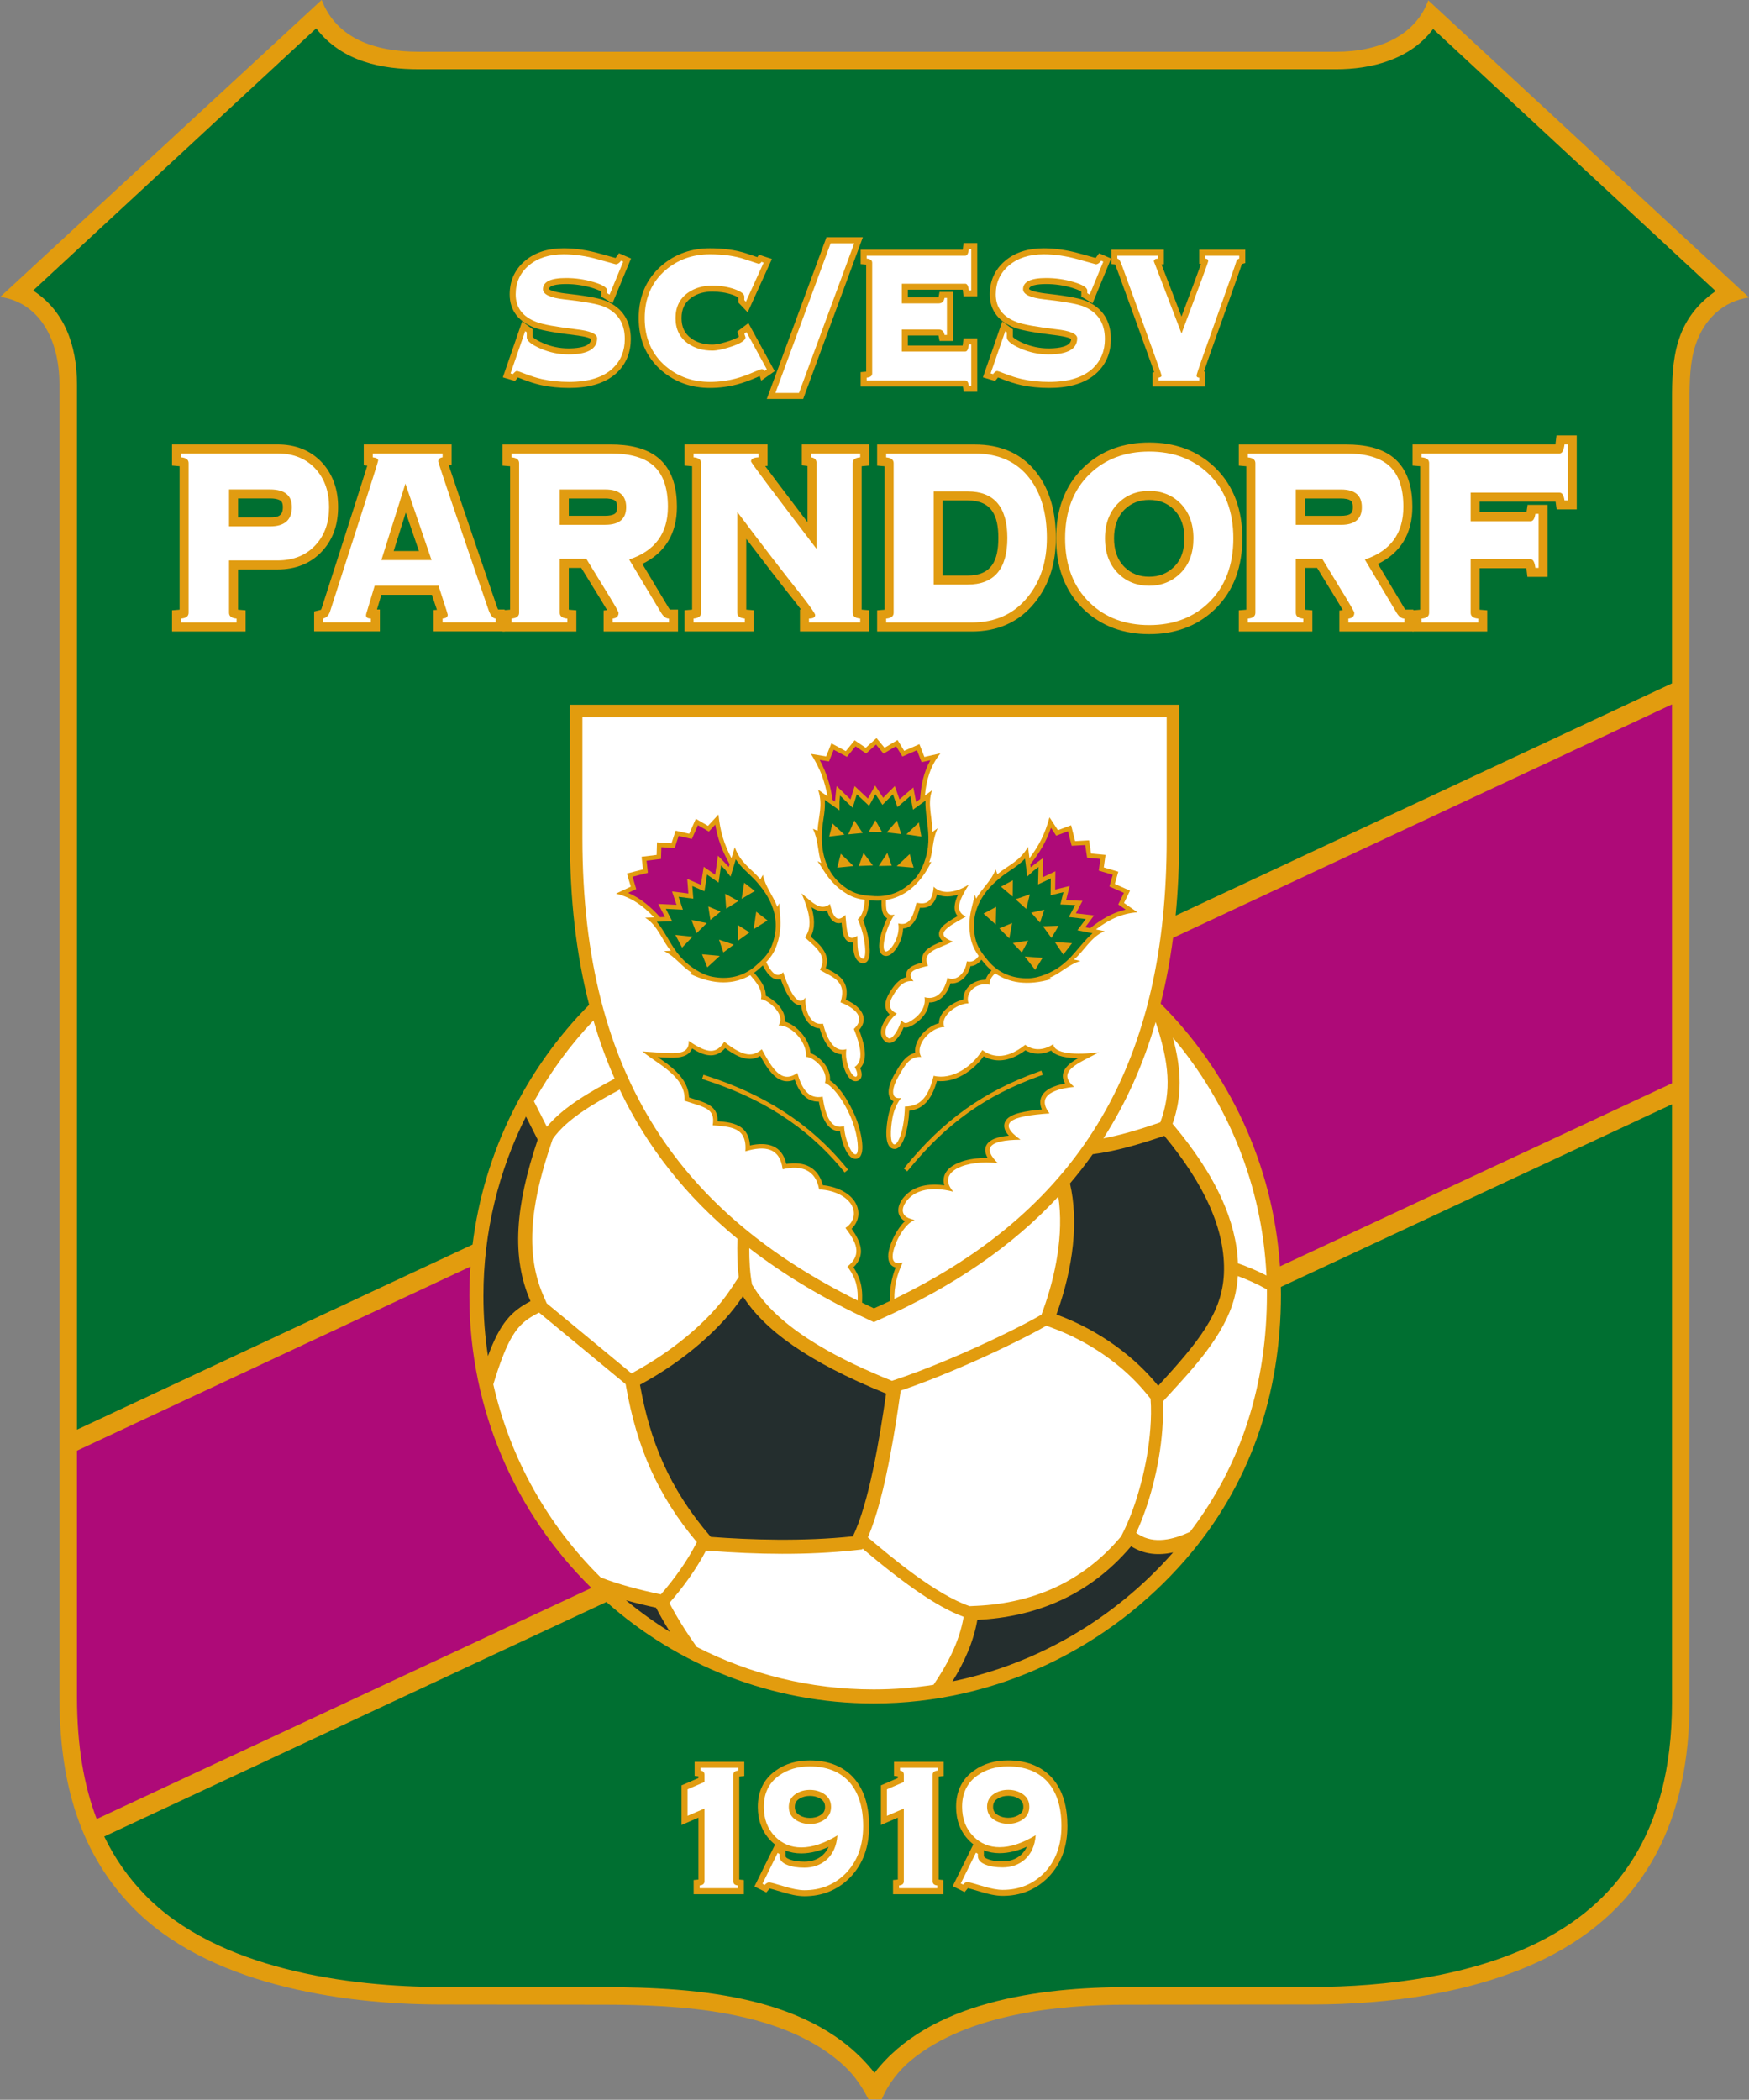 <?xml version="1.0" encoding="UTF-8"?>
<svg xmlns="http://www.w3.org/2000/svg" xmlns:xlink="http://www.w3.org/1999/xlink" width="472.4pt" height="567pt" viewBox="0 0 472.4 567" version="1.1">
<rect x="0" y="0" width="472.4" height="567" fill="#808080" stroke="none"/>
<defs>
<clipPath id="clip1">
  <path d="M 0 0 L 472.398 0 L 472.398 567 L 0 567 Z M 0 0 "/>
</clipPath>
</defs>
<g id="surface1">
<g clip-path="url(#clip1)" clip-rule="nonzero">
<path style=" stroke:none;fill-rule:evenodd;fill:rgb(88.672%,61.131%,5.489%);fill-opacity:1;" d="M 113.109 13.977 L 360.926 13.977 C 372.789 13.977 382.434 9.383 385.766 0.086 L 472.422 80.336 C 465.266 81.328 460.223 86.344 457.961 93.141 C 456.449 97.691 456.328 102.801 456.328 108.336 L 456.328 459.762 C 456.328 490.438 445.258 515.184 417.105 528.969 C 398.246 538.207 375.199 541.262 354.355 541.281 L 304.316 541.332 C 285.879 541.352 261.348 543.789 246.121 556.297 C 242.773 559.051 239.773 562.898 238.156 566.91 L 234.578 566.883 C 232.379 562.586 230.121 559.609 226.863 556.82 C 210.41 542.723 183.484 541.355 163.145 541.332 L 119.039 541.285 C 91.422 541.254 55.629 535.645 35.609 514.82 C 20.566 499.172 16.059 479.344 16.059 458.176 L 16.059 103.855 C 16.059 91.43 10.461 81.637 0.055 80.18 L 86.879 -0.02 C 90.863 10.391 101.195 13.977 113.109 13.977 Z M 113.109 13.977 "/>
</g>
<path style=" stroke:none;fill-rule:evenodd;fill:rgb(0%,43.53%,19.214%);fill-opacity:1;" d="M 85.402 7.66 C 92.418 16.77 103.336 18.711 113.109 18.711 L 360.926 18.711 C 370.191 18.711 380.855 16.18 387.078 7.82 L 463.395 78.609 C 452.094 86.477 451.594 97.379 451.594 108.336 L 451.594 184.535 L 317.531 247.246 C 318.18 240.633 318.496 233.766 318.496 226.645 L 318.496 190.312 L 153.922 190.312 L 153.922 226.344 C 153.922 242.766 155.613 257.719 159.121 271.324 C 142.223 288.395 130.746 310.977 127.633 336.074 L 20.793 386.051 L 20.793 103.855 C 20.793 93.016 17.246 83.828 8.938 78.461 Z M 451.594 298.199 L 451.594 459.762 C 451.594 495.668 435.863 514.508 415.023 524.715 C 396.977 533.555 374.57 536.527 354.352 536.547 L 304.312 536.598 C 280.703 536.621 250.984 540.531 236.195 559.75 C 219.914 538.887 188.34 536.625 163.152 536.598 L 119.047 536.547 C 94.516 536.52 58.574 531.875 39.023 511.535 C 34.699 507.039 31.039 501.918 28.156 495.918 L 163.789 432.586 C 183.035 449.656 208.297 459.988 235.984 459.988 C 269.453 459.988 299.684 444.738 320.188 421.16 C 337.555 401.191 345.984 376.676 345.984 349.508 C 345.984 348.844 345.969 348.184 345.953 347.523 Z M 451.594 298.199 "/>
<path style=" stroke:none;fill-rule:evenodd;fill:rgb(68.164%,3.922%,47.069%);fill-opacity:1;" d="M 26.121 491.191 L 159.738 428.801 C 139.406 408.84 126.777 380.926 126.777 349.922 C 126.777 347.266 126.871 344.633 127.059 342.02 L 20.793 391.727 L 20.793 458.176 C 20.793 471.445 22.68 482.227 26.121 491.191 Z M 451.594 190.211 L 451.594 292.527 L 345.723 341.961 C 343.863 314.309 331.871 289.406 313.488 271.004 C 314.922 265.309 316.035 259.391 316.844 253.242 Z M 451.594 190.211 "/>
<path style=" stroke:none;fill-rule:evenodd;fill:rgb(100%,100%,100%);fill-opacity:1;" d="M 157.305 193.691 L 315.117 193.691 L 315.117 226.645 C 315.117 285.809 293.016 325.898 241.57 350.738 C 241.52 347.457 242.199 344.352 243.812 340.914 C 241.176 341.703 240.828 339.973 241.246 338.043 C 241.891 335.035 244.316 330.562 247.027 329.414 C 241.914 328.492 244.004 324.82 246.02 323.109 C 247.617 321.758 251.121 320.156 257.48 321.797 C 252.586 316.199 261.379 313.051 269.508 314.102 C 265.445 310.113 266.812 307.848 275.633 307.754 C 269.133 303.117 272.98 301.379 283.473 300.66 C 281.055 297.574 281.402 294.406 290.121 293.488 C 285.117 289.266 291.348 287.125 296.844 284.152 C 290.531 284.957 284.527 284.555 284.52 281.91 C 282.402 283.449 279.414 283.996 276.902 282.137 C 272.324 285.77 268.504 285.918 265.324 283.555 C 262.652 287.965 257.191 291.738 252.18 290.5 C 250.922 295.477 249.059 298.812 244.41 298.793 C 244.258 305.211 242.523 309.273 241.496 309.027 C 240.395 308.758 240.453 305.176 241.039 301.938 C 241.469 299.578 242.336 297.91 243.367 296.477 C 240.367 297 240.891 293.738 242.691 290.637 C 244.277 287.898 245.652 285.133 248.816 285.422 C 246.898 282.059 251.68 277.223 255.09 277.355 C 253.703 274.48 258.465 270.965 261.59 270.934 C 260.586 268.16 263.609 265.082 267.34 265.93 C 267.164 264.715 267.809 263.758 268.789 262.828 C 272.434 265.359 277.473 266.309 283.992 264.363 L 283.477 264.023 C 286.422 262.91 288.414 260.539 291.828 259.496 L 290.051 259.105 C 292.645 257.094 294.648 252.887 298.383 251.449 L 296.016 250.969 C 299.551 248.289 303.023 246.625 307.238 246.359 L 303.59 243.828 L 305.219 240.504 L 301.113 238.691 L 302.051 235.395 L 298.129 234.227 L 298.594 230.855 L 294.691 230.484 L 294.156 226.914 L 290.387 227.129 L 289.305 222.848 L 285.746 224.184 L 283.465 220.699 C 282.223 225.262 280.621 228.355 278.055 231.734 L 277.66 228.668 C 275.469 232.582 272.344 233.605 269.391 236.059 L 268.914 234.77 C 267.777 237.812 265.477 239.586 263.648 242.652 C 263.453 242.223 263.516 242.066 263.32 241.633 C 262.664 244.746 261.105 248.156 262.215 253.516 C 262.586 255.305 263.391 256.805 264.324 258.133 C 263.504 259.363 262.473 259.934 261.141 259.582 C 260.664 263.477 257.637 265.109 255.914 263.988 C 254.844 268.727 252.277 269.996 249.715 269.289 C 250.121 271.84 248.531 273.867 246.996 275.027 C 244.371 277.016 244.211 276.141 243.441 275.562 C 242.512 278.648 240.746 280.938 239.906 280.32 C 237.98 278.922 240.031 275.473 242.227 273.723 C 239.312 272.316 240.402 270.176 241.312 268.668 C 242.414 266.836 243.961 264.551 246.734 264.969 C 244.387 262.133 247.789 261.543 250.676 260.805 C 248.609 256.77 254.164 256.031 257.328 254.242 C 251.996 252.246 256.141 250.195 260.91 247.496 C 257.371 245.961 259.531 242.398 261.695 238.832 C 258.656 240.855 254.59 241.855 252.176 239.438 C 251.859 243.363 250.453 244.414 247.539 243.75 C 246.539 248.059 245.414 250.09 242.617 249.355 C 243.316 253.246 240.055 257.578 239.047 256.848 C 238.031 256.113 239.172 250.617 241.613 246.965 C 239.262 247.578 239.281 245.344 239.312 243.035 C 243.941 242.289 248.379 239.23 251.547 232.723 L 250.949 232.875 C 252.121 229.953 251.719 226.879 253.266 223.656 L 251.77 224.707 C 252.039 221.434 250.301 217.113 251.77 213.391 L 249.816 214.812 C 250.234 210.395 251.355 206.711 254.012 203.426 L 249.676 204.402 L 248.328 200.953 L 244.219 202.754 L 242.426 199.832 L 238.914 201.93 L 236.746 199.305 L 233.828 201.93 L 230.84 199.906 L 228.449 202.828 L 224.562 200.73 L 223.141 204.25 L 219.031 203.578 C 221.551 207.582 222.746 210.848 223.496 215.027 L 220.973 213.242 C 222.371 217.508 221.012 220.5 220.824 224.332 L 219.555 223.809 C 221.023 226.707 220.773 229.602 221.797 233.023 C 221.348 232.875 221.273 232.723 220.824 232.574 C 222.672 235.16 224.129 238.617 228.824 241.426 C 230.367 242.348 231.988 242.77 233.574 242.988 C 233.395 245.258 232.984 247.184 231.688 248.246 C 233.906 253.094 234.184 259.066 233.039 258.895 C 231.477 258.406 231.629 255.145 231.562 252.707 C 228.859 254.395 228.789 252.262 228.355 247.051 C 226.012 249.359 225.016 247.512 224.164 244.125 C 221.609 246.129 219.402 243.684 216.492 241.215 C 218.312 245.52 219.801 250.031 217.406 253.129 C 220.062 255.633 223.711 258.035 221.453 261.871 C 224.383 263.828 228.949 264.59 227.016 270.672 C 229.539 271.617 234.527 274.281 230.621 277.852 C 232.441 282.363 233.387 286.484 230.844 288.125 C 232.723 291.391 230.312 292.074 228.988 287.551 C 228.688 286.52 228.363 285.383 228.586 283.324 C 225.328 284.281 223.383 280.66 222.297 276.418 C 218.328 277.109 217.277 271.582 217.574 269.352 C 215.086 272.898 212.371 265.055 211.531 262.531 C 209.691 264.496 208.117 262.176 206.953 259.809 C 208.008 258.703 208.953 257.426 209.574 255.836 C 211.555 250.734 210.578 247.113 210.453 243.934 C 210.191 244.328 210.223 244.492 209.961 244.887 C 208.664 241.559 206.691 239.426 206.07 236.238 L 205.391 237.43 C 202.887 234.52 199.973 232.996 198.461 228.77 L 197.566 231.73 C 195.594 227.969 194.527 224.656 194.059 219.949 L 191.227 223.008 L 187.945 221.102 L 186.164 225.141 L 182.484 224.305 L 181.367 227.738 L 177.453 227.461 L 177.355 230.859 L 173.289 231.363 L 173.672 234.77 L 169.324 235.875 L 170.379 239.422 L 166.359 241.316 C 170.473 242.277 173.621 244.492 176.664 247.723 L 174.246 247.805 C 177.695 249.836 178.973 254.32 181.199 256.734 L 179.371 256.824 C 182.574 258.418 184.145 261.086 186.863 262.672 L 186.301 262.922 C 192.988 266.207 198.496 265.777 202.652 263.34 C 204.297 265.277 206.027 267.207 205.555 269.82 C 206.934 269.797 212.426 273.594 210.289 276.941 C 213.223 276.613 217.945 280.855 217.738 285.398 C 219.656 285.363 223.887 289 222.812 292.41 C 225.215 293.391 228.555 298.145 230.371 303.156 C 231.699 306.816 232.113 311.141 231.277 311.645 C 230.109 312.32 228.117 307.602 227.996 304.082 C 224.684 305.121 222.93 301.695 222.211 296.137 C 218.266 296.93 216.504 293.746 215.355 289.734 C 211.039 292.812 208.578 288.508 205.762 283.34 C 203.422 285.344 201.02 285.582 195.637 281.312 C 193.477 284.602 191.238 284.641 186.012 281.062 C 186.266 285.535 181.406 284.379 173.531 283.93 C 177.391 287.238 185.363 290.621 184.887 297.227 C 190.266 299.039 193.254 299.207 192.504 303.871 C 197.035 304.289 201.867 304.18 201.316 310.891 C 206.719 309.301 210.656 309.945 211.398 315.746 C 216.355 314.547 220.289 315.805 221.258 321.199 C 225.762 321.367 229.301 323.469 230.316 326.043 C 231.008 327.801 230.637 330.086 228.355 331.582 C 230.969 335.043 233.203 338.629 228.871 342.035 C 231.551 345.492 231.738 348.391 231.652 351.184 C 184.848 327.965 157.305 291.637 157.305 226.344 Z M 157.305 193.691 "/>
<path style=" stroke:none;fill-rule:evenodd;fill:rgb(0%,43.53%,19.214%);fill-opacity:1;" d="M 177.633 285.449 C 178.516 286.055 179.398 286.652 180.23 287.285 C 183.234 289.574 185.973 292.465 186.117 296.348 C 187.344 296.738 188.594 297.102 189.789 297.559 C 190.996 298.016 192.203 298.613 192.988 299.684 C 193.656 300.605 193.859 301.676 193.828 302.762 C 196.07 302.945 198.645 303.184 200.414 304.605 C 201.91 305.805 202.469 307.52 202.562 309.312 C 207.254 308.293 211.191 309.199 212.379 314.305 C 217.117 313.531 220.973 315.113 222.254 320.047 C 225.84 320.414 230.07 322.109 231.449 325.594 C 232.352 327.887 231.691 330.199 230.023 331.805 C 232.504 335.305 233.949 338.875 230.516 342.223 C 231.684 343.957 232.453 345.816 232.746 347.953 C 232.914 349.246 232.895 350.5 232.848 351.766 C 233.902 352.281 234.969 352.797 236.047 353.297 C 237.512 352.648 238.949 351.984 240.367 351.312 C 240.246 348.133 240.762 345.227 241.914 342.254 C 240.188 341.871 239.57 340.055 240.055 337.789 C 240.59 335.293 242.234 331.859 244.406 329.773 C 241.574 328.078 242.305 324.664 245.234 322.18 C 247.891 319.93 251.633 319.609 255.066 320.078 C 254.82 319.301 254.77 318.477 255.012 317.633 C 255.703 315.25 258.406 314 260.605 313.398 C 262.547 312.867 264.684 312.652 266.773 312.684 C 266.227 311.758 265.914 310.738 266.227 309.723 C 266.871 307.609 269.855 306.91 272.48 306.668 C 271.617 305.707 271.008 304.582 271.297 303.402 C 271.727 301.66 273.82 300.918 275.355 300.52 C 277.246 300.027 279.363 299.77 281.398 299.598 C 281.051 298.801 280.871 297.941 281.016 297.062 C 281.477 294.258 284.84 293.117 287.688 292.598 C 287.223 291.848 286.961 291 287.109 290.066 C 287.398 288.25 289.156 286.98 290.621 286.09 C 290.816 285.973 291.016 285.855 291.211 285.738 C 288.285 285.715 285.199 285.273 283.914 283.691 C 281.699 284.781 279.152 284.852 276.961 283.621 C 273.465 286.172 269.488 287.387 265.672 285.234 C 262.859 289.164 257.961 292.461 253.066 291.895 C 251.902 295.941 249.988 299.441 245.586 299.945 C 245.465 302.234 245.133 304.656 244.441 306.785 C 244.016 308.09 243.023 310.645 241.211 310.211 C 238.559 309.566 239.496 303.637 239.84 301.723 C 240.129 300.145 240.613 298.746 241.34 297.414 C 241.117 297.293 240.914 297.137 240.73 296.938 C 239.086 295.164 240.633 291.754 241.637 290.023 C 243.027 287.629 244.48 284.918 247.195 284.309 C 246.934 282.125 248.215 279.988 249.742 278.539 C 250.777 277.555 252.156 276.668 253.609 276.309 C 253.559 273.32 257.176 270.617 260.176 269.902 C 260.172 269.664 260.188 269.426 260.223 269.188 C 260.648 266.258 263.434 264.559 266.219 264.582 C 266.469 263.641 267.074 262.82 267.812 262.078 C 267.109 261.492 266.469 260.844 265.887 260.141 C 265.617 259.82 265.348 259.488 265.078 259.148 C 264.336 260.133 263.371 260.836 262.121 260.902 C 261.773 262.246 261.086 263.504 260.016 264.414 C 259.105 265.18 257.922 265.656 256.746 265.535 C 255.812 268.375 253.934 270.754 250.965 270.703 C 250.754 272.824 249.469 274.688 247.734 276 C 246.742 276.746 245.371 277.738 244.074 277.41 C 243.719 278.281 243.277 279.133 242.754 279.871 C 242.09 280.809 240.996 281.945 239.723 281.57 C 239.414 281.48 239.449 281.496 239.188 281.309 C 238.746 280.988 238.406 280.574 238.188 280.074 C 237.312 278.078 238.715 275.586 240.273 273.895 C 238.539 272.328 238.953 270.215 240.27 268.039 C 241.406 266.156 242.773 264.383 244.789 263.855 C 244.695 263.395 244.711 262.914 244.898 262.434 C 245.473 260.98 247.43 260.355 249.086 259.941 C 248.949 259.242 248.988 258.531 249.289 257.828 C 250.098 255.957 252.496 255.023 254.617 254.152 C 254.051 253.676 253.645 253.066 253.617 252.289 C 253.562 250.852 254.887 249.766 255.953 249.023 C 256.805 248.43 257.723 247.891 258.645 247.371 C 257.305 245.805 257.805 243.629 258.758 241.586 C 256.855 242.18 254.828 242.309 253.086 241.523 C 252.496 243.914 251.133 245.352 248.461 245.125 C 247.773 247.742 246.645 250.551 243.93 250.715 C 243.879 252.371 243.34 254.039 242.527 255.445 C 241.84 256.637 240.281 258.711 238.648 258.016 C 238.48 257.941 238.484 257.945 238.336 257.836 C 236.199 256.293 238.508 250.266 239.363 248.477 C 239.445 248.309 239.527 248.141 239.613 247.973 C 239.488 247.902 239.367 247.82 239.246 247.723 C 238.031 246.719 238.066 244.699 238.09 243.18 C 237.453 243.23 236.824 243.234 236.191 243.203 C 235.738 243.18 235.273 243.156 234.805 243.117 C 234.633 245.113 234.23 247.133 233.129 248.508 C 234.012 250.652 234.617 253.066 234.836 255.336 C 234.969 256.668 235.199 259.645 233.445 260.074 C 233.172 260.141 233.129 260.141 232.859 260.102 L 232.766 260.086 L 232.676 260.059 C 230.676 259.434 230.414 256.699 230.367 254.477 C 229.973 254.523 229.574 254.477 229.188 254.293 C 228.129 253.793 227.785 252.57 227.598 251.512 C 227.461 250.758 227.371 249.969 227.305 249.176 C 226.863 249.316 226.391 249.348 225.906 249.207 C 224.57 248.832 223.848 247.324 223.398 245.91 C 221.914 246.371 220.508 245.859 219.191 244.996 C 219.973 247.684 220.273 250.535 218.984 252.926 C 219.18 253.098 219.371 253.27 219.566 253.445 C 221.047 254.773 222.719 256.324 223.227 258.32 C 223.496 259.391 223.398 260.422 223.031 261.398 C 223.371 261.594 223.727 261.777 224.07 261.961 C 225.285 262.613 226.504 263.305 227.402 264.375 C 228.785 266.02 228.906 267.996 228.469 269.953 C 229.105 270.242 229.723 270.57 230.301 270.938 C 233.234 272.812 234.367 275.508 232.047 278.137 C 233.23 281.184 234.723 285.898 232.355 288.441 C 232.84 289.637 233.094 291.164 231.824 291.805 C 230.855 292.293 229.895 291.68 229.285 290.941 C 228.59 290.094 228.121 288.934 227.82 287.891 C 227.48 286.727 227.309 285.766 227.297 284.699 C 224.055 284.539 222.285 280.711 221.383 277.688 C 220.648 277.648 219.941 277.43 219.297 277.02 C 217.637 275.953 216.66 273.637 216.383 271.469 C 216.316 271.473 216.246 271.477 216.184 271.477 C 213.66 271.43 211.867 267.18 210.871 264.383 C 210.559 264.473 210.227 264.512 209.871 264.473 C 208.203 264.305 206.969 262.531 206.039 260.711 C 205.645 261.074 205.246 261.426 204.855 261.762 C 204.48 262.086 204.09 262.387 203.688 262.672 L 203.824 262.836 C 205.383 264.672 206.848 266.523 206.855 268.91 C 208.113 269.445 209.453 270.559 210.16 271.32 C 211.363 272.613 212.184 274.234 211.961 275.879 C 214.453 276.543 216.781 278.922 217.871 280.973 C 218.438 282.031 218.816 283.195 218.93 284.387 C 220.473 284.906 221.996 286.312 222.828 287.457 C 223.742 288.711 224.32 290.227 224.18 291.758 C 227.422 293.824 230.355 299.535 231.52 302.742 C 232.211 304.656 234.094 311.363 231.895 312.695 C 231.594 312.871 231.613 312.867 231.27 312.914 C 228.879 313.238 227.516 308.516 227.141 306.824 C 227.039 306.383 226.961 305.934 226.898 305.484 C 226.414 305.488 225.941 305.414 225.473 305.242 C 222.703 304.227 221.648 300.375 221.176 297.48 C 217.633 297.566 215.773 294.711 214.648 291.539 C 213.719 291.941 212.715 292.113 211.664 291.883 C 208.871 291.27 206.805 287.801 205.352 285.141 C 204.992 285.352 204.613 285.531 204.211 285.668 C 201.324 286.637 198.234 284.805 195.867 283.031 C 193.203 286.102 190.121 285.094 186.938 283.125 C 186.789 283.492 186.578 283.84 186.301 284.152 C 185.062 285.531 182.871 285.637 181.148 285.621 C 179.988 285.605 178.809 285.535 177.633 285.449 Z M 281.109 290.438 C 266.055 295.828 255.508 303.504 245.422 315.848 L 245.047 316.309 L 244.121 315.555 L 244.496 315.094 C 254.723 302.582 265.453 294.777 280.711 289.32 L 281.27 289.117 L 281.672 290.238 Z M 190.57 290.406 C 205.805 295.297 218.496 302.918 228.691 315.395 L 229.066 315.855 L 228.145 316.609 L 227.77 316.148 C 217.719 303.848 205.219 296.359 190.203 291.543 L 189.637 291.359 L 190.004 290.227 Z M 190.57 290.406 "/>
<path style=" stroke:none;fill-rule:evenodd;fill:rgb(0%,43.53%,19.214%);fill-opacity:1;" d="M 229.449 240.383 C 231.555 241.637 233.859 241.871 236.246 241.988 C 240.867 242.215 244.484 240.266 247.211 237.164 C 249.223 234.879 250.344 231.238 250.633 228.707 C 251.062 224.969 250.281 221.961 250.008 218.258 C 249.953 217.57 249.941 216.883 249.973 216.199 L 246.598 218.648 L 245.887 214.941 L 242.395 217.949 L 241.176 214.496 L 238.344 217.336 L 236.465 214.473 L 234.738 217.602 L 231.426 214.488 L 230.297 218.109 L 226.902 214.844 C 226.844 215.391 226.781 215.953 226.746 216.488 L 226.746 218.816 L 222.77 216.004 C 222.867 217.242 222.789 218.484 222.613 219.832 C 222.41 221.355 222.117 222.852 222.039 224.391 C 221.953 226.113 221.945 227.609 222.195 229.309 C 222.898 234.105 225.184 237.832 229.449 240.383 Z M 223.965 225.906 L 228.074 225.379 L 224.859 222.383 Z M 229.121 225.305 L 233.008 224.93 L 230.766 221.559 Z M 234.652 224.633 L 238.242 224.707 L 236.445 221.484 Z M 239.512 224.781 L 243.398 225.23 L 242.277 221.559 Z M 244.82 225.305 L 248.855 225.906 L 248.184 222.082 Z M 227.102 230.551 L 230.539 233.848 L 226.133 234.297 Z M 233.234 230.324 L 231.961 233.848 L 235.773 233.699 Z M 239.66 230.324 L 237.344 233.848 L 240.855 233.773 Z M 245.715 230.625 L 242.203 233.922 L 246.762 234.297 Z M 245.715 230.625 "/>
<path style=" stroke:none;fill-rule:evenodd;fill:rgb(68.164%,3.922%,47.069%);fill-opacity:1;" d="M 248.512 215.758 C 248.762 212.07 249.473 208.527 251.285 205.289 L 248.922 205.816 L 247.66 202.578 L 243.738 204.293 L 242.02 201.492 L 238.641 203.512 L 236.617 201.059 L 233.938 203.469 L 231.078 201.535 L 228.754 204.375 L 225.184 202.449 L 223.906 205.609 L 221.391 205.199 C 223.344 208.82 224.281 212.09 224.895 216.016 L 225.535 216.465 C 225.535 216.289 225.902 212.477 225.98 212.27 L 229.719 215.863 L 230.84 212.27 L 234.43 215.641 L 236.371 212.117 L 238.539 215.414 L 241.68 212.27 L 242.949 215.863 L 246.688 212.645 L 247.434 216.539 Z M 248.512 215.758 "/>
<path style=" stroke:none;fill-rule:evenodd;fill:rgb(0%,43.53%,19.214%);fill-opacity:1;" d="M 263.406 253.27 C 263.902 255.668 265.289 257.523 266.824 259.363 C 269.777 262.918 273.664 264.262 277.789 264.172 C 280.828 264.109 284.273 262.469 286.336 260.973 C 289.379 258.762 291.062 256.148 293.605 253.445 C 294.078 252.941 294.574 252.465 295.098 252.027 L 291.012 251.199 L 293.262 248.164 L 288.684 247.629 L 290.402 244.395 L 286.398 244.23 L 287.23 240.91 L 283.762 241.754 L 283.812 237.207 L 280.383 238.824 L 280.492 234.117 C 280.051 234.445 279.594 234.777 279.176 235.117 L 277.465 236.691 L 276.844 231.855 C 275.996 232.77 275.031 233.555 273.914 234.332 C 272.656 235.211 271.355 236.012 270.172 236.996 C 268.848 238.098 267.738 239.102 266.656 240.434 C 263.598 244.199 262.398 248.402 263.406 253.27 Z M 270.355 239.434 L 273.523 242.109 L 273.559 237.715 Z M 274.289 242.828 L 277.191 245.438 L 278.16 241.504 Z M 278.527 246.445 L 280.898 249.141 L 282.055 245.641 Z M 281.703 250.125 L 283.996 253.293 L 285.945 249.984 Z M 284.906 254.391 L 287.195 257.77 L 289.555 254.688 Z M 269.059 244.891 L 268.953 249.652 L 265.645 246.707 Z M 273.371 249.254 L 269.914 250.699 L 272.605 253.406 Z M 277.719 253.988 L 273.559 254.664 L 275.988 257.199 Z M 281.594 258.648 L 276.789 258.293 L 279.598 261.902 Z M 281.594 258.648 "/>
<path style=" stroke:none;fill-rule:evenodd;fill:rgb(68.164%,3.922%,47.069%);fill-opacity:1;" d="M 294.434 250.648 C 297.324 248.34 300.41 246.469 304.023 245.613 L 302.035 244.23 L 303.566 241.105 L 299.648 239.379 L 300.551 236.219 L 296.777 235.098 L 297.215 231.949 L 293.621 231.605 L 293.117 228.191 L 289.453 228.398 L 288.453 224.465 L 285.266 225.664 L 283.867 223.531 C 282.52 227.422 280.746 230.324 278.273 233.43 L 278.371 234.207 C 278.496 234.086 281.559 231.777 281.766 231.695 L 281.645 236.883 L 285.051 235.277 L 284.996 240.199 L 288.902 239.25 L 287.941 243.074 L 292.383 243.258 L 290.594 246.629 L 295.496 247.199 L 293.133 250.387 Z M 294.434 250.648 "/>
<path style=" stroke:none;fill-rule:evenodd;fill:rgb(0%,43.53%,19.214%);fill-opacity:1;" d="M 208.441 255.395 C 207.555 257.68 205.871 259.277 204.062 260.84 C 200.559 263.855 196.504 264.535 192.449 263.766 C 189.453 263.195 186.336 261.008 184.551 259.191 C 181.914 256.508 180.691 253.652 178.629 250.562 C 178.246 249.988 177.836 249.434 177.391 248.918 L 181.559 248.777 L 179.844 245.414 L 184.449 245.645 L 183.289 242.168 L 187.266 242.668 L 186.992 239.258 L 190.277 240.664 L 190.98 236.172 L 194.094 238.336 L 194.766 233.676 C 195.148 234.07 195.539 234.477 195.895 234.883 L 197.324 236.719 L 198.738 232.051 C 199.422 233.09 200.246 234.027 201.215 234.98 C 202.309 236.055 203.465 237.059 204.465 238.223 C 205.59 239.531 206.516 240.707 207.363 242.199 C 209.758 246.418 210.238 250.762 208.441 255.395 Z M 203.879 240.602 L 200.312 242.711 L 201.008 238.371 Z M 199.441 243.297 L 196.145 245.387 L 195.844 241.348 Z M 194.66 246.16 L 191.871 248.422 L 191.312 244.777 Z M 190.914 249.262 L 188.129 252.004 L 186.758 248.418 Z M 187.055 252.938 L 184.234 255.887 L 182.414 252.461 Z M 204.254 246.195 L 203.566 250.906 L 207.32 248.555 Z M 199.281 249.781 L 202.445 251.781 L 199.344 254.004 Z M 194.203 253.73 L 198.199 255.086 L 195.379 257.184 Z M 189.613 257.684 L 194.41 258.129 L 191.039 261.227 Z M 189.613 257.684 "/>
<path style=" stroke:none;fill-rule:evenodd;fill:rgb(68.164%,3.922%,47.069%);fill-opacity:1;" d="M 178.277 247.668 C 175.809 244.914 173.074 242.555 169.652 241.109 L 171.844 240.078 L 170.852 236.742 L 174.996 235.688 L 174.637 232.422 L 178.539 231.941 L 178.637 228.766 L 182.23 229.02 L 183.297 225.738 L 186.871 226.551 L 188.512 222.836 L 191.461 224.547 L 193.191 222.676 C 193.871 226.734 195.145 229.895 197.066 233.367 L 196.844 234.113 C 196.734 233.973 194.102 231.191 193.91 231.078 L 193.172 236.211 L 190.078 234.062 L 189.316 238.926 L 185.621 237.34 L 185.934 241.273 L 181.523 240.719 L 182.73 244.336 L 177.801 244.09 L 179.605 247.625 Z M 178.277 247.668 "/>
<path style=" stroke:none;fill-rule:evenodd;fill:rgb(100%,100%,100%);fill-opacity:1;" d="M 160.289 275.562 C 154.07 282.117 148.664 289.461 144.23 297.41 L 147.711 304.277 C 152.273 298.73 159.871 294.602 166.016 291.27 C 163.789 286.254 161.887 281.023 160.289 275.562 Z M 133.238 373.832 C 137.816 393.973 148.062 411.961 162.238 425.949 C 167.031 427.848 173.004 429.383 177.965 430.418 L 178.512 430.531 C 182.102 426.426 185.664 421.488 188.219 416.434 C 177.605 403.812 172.027 390.809 169.133 374.594 L 168.98 373.758 L 145.602 354.438 L 145.035 354.73 C 143.949 355.297 142.895 355.922 141.93 356.68 C 139.023 358.973 137.355 362.41 136.004 365.773 C 134.949 368.395 134.059 371.117 133.238 373.832 Z M 188.188 444.734 C 202.496 452.062 218.723 456.199 235.984 456.199 C 241.434 456.199 246.828 455.777 252.133 454.957 C 255.914 449.41 259.07 443.445 260.246 436.754 L 260.277 436.598 C 256.227 435.113 252.211 432.684 248.855 430.434 C 243.328 426.727 238.07 422.465 232.973 418.18 L 232.867 418.398 L 230.773 418.625 C 217.945 420 204.539 419.762 191.691 418.785 L 190.695 418.707 C 188.02 423.809 184.438 428.719 180.801 432.852 C 182.836 436.727 185.43 440.871 188.188 444.734 Z M 321.406 413.676 C 335.605 395.109 342.195 373.164 342.195 349.508 C 342.195 349.062 342.191 348.621 342.188 348.18 C 339.621 346.75 337.012 345.566 334.336 344.578 C 334.215 346.613 333.895 348.625 333.367 350.598 C 330.711 360.527 322.406 369.375 315.621 376.785 L 314.066 378.48 C 314.199 380.977 314.121 383.508 313.949 385.875 C 313.57 391.09 312.641 396.355 311.309 401.41 C 310.191 405.641 308.742 409.918 306.887 413.934 L 307.531 414.344 C 311.809 417.047 316.914 415.707 321.406 413.676 Z M 342.074 344.434 C 340.934 320.09 331.621 297.73 316.797 280.199 C 319.172 289.055 319.305 296.004 316.703 303.469 L 317.387 304.289 C 322.383 310.32 326.996 316.977 330.184 324.156 C 332.578 329.551 334.156 335.262 334.371 341.141 C 336.996 342.055 339.559 343.141 342.074 344.434 Z M 312.137 275.988 C 308.816 287.391 304.152 297.852 298.027 307.395 C 303.309 306.402 308.578 304.727 313.238 303.125 L 313.395 303.07 C 316.523 294.613 315.805 287.047 312.137 275.988 Z M 285.844 323.117 C 273.562 336.383 257.562 347.441 237.414 356.391 L 236.012 357.016 L 234.613 356.363 C 222.391 350.652 211.672 344.23 202.379 337.043 C 202.371 340.359 202.539 343.777 203.141 346.902 L 203.836 347.984 C 211.355 359.723 228.336 367.766 240.758 372.809 L 240.914 372.871 C 245.914 371.234 250.859 369.305 255.699 367.285 C 261.195 364.992 266.641 362.523 271.984 359.891 C 275.07 358.371 278.273 356.758 281.297 355 L 281.777 353.664 C 284.992 344.805 287.414 333.266 285.844 323.117 Z M 199.176 334.488 C 185.242 323.027 174.738 309.684 167.371 294.227 C 161.277 297.523 153.195 301.934 149.281 307.578 L 148.816 308.961 C 144.484 321.832 141.039 336.848 146.754 349.848 L 147.664 351.934 L 170.57 370.859 L 171.062 370.594 C 180.684 365.406 191.406 357.172 197.48 347.945 L 199.531 344.824 C 199.121 341.426 199.09 337.875 199.176 334.488 Z M 310.762 377.699 L 309.871 376.602 C 303.289 368.438 293.844 362.102 284.039 358.516 L 282.609 357.992 C 279.617 359.715 276.465 361.301 273.414 362.801 C 268.016 365.465 262.508 367.961 256.949 370.281 C 252.465 372.152 247.895 373.945 243.277 375.508 L 243.078 376.859 C 242.328 382.102 241.508 387.336 240.527 392.543 C 239.711 396.902 238.785 401.266 237.629 405.551 C 236.77 408.75 235.746 412.07 234.406 415.141 C 241.039 420.738 252.699 430.535 261.891 433.719 L 263.801 433.629 C 279.242 432.891 292.496 427.047 302.617 415.098 L 302.82 414.855 C 305.145 410.379 306.887 405.441 308.164 400.582 C 309.449 395.723 310.344 390.652 310.711 385.641 C 310.895 383.121 310.969 380.367 310.762 377.699 Z M 310.762 377.699 "/>
<path style=" stroke:none;fill-rule:evenodd;fill:rgb(14.11%,18.042%,18.042%);fill-opacity:1;" d="M 200.645 350.027 C 195.238 358.242 185.137 367.309 172.859 373.926 C 175.523 388.84 180.551 401.785 191.98 415.008 C 202.438 415.801 216.926 416.301 230.371 414.855 C 234.68 405.926 237.535 388.793 239.328 376.316 C 217.871 367.605 206.422 359.039 200.645 350.027 Z M 200.645 350.027 "/>
<path style=" stroke:none;fill-rule:evenodd;fill:rgb(14.11%,18.042%,18.042%);fill-opacity:1;" d="M 305.508 417.547 C 294.203 430.891 279.613 436.664 263.98 437.414 C 262.938 443.344 260.52 448.75 257.254 454.031 C 280.203 449.309 301.133 437.062 316.859 419.207 C 312.945 420.07 309.109 419.82 305.508 417.547 Z M 305.508 417.547 "/>
<path style=" stroke:none;fill-rule:evenodd;fill:rgb(14.11%,18.042%,18.042%);fill-opacity:1;" d="M 169.07 432.133 C 172.059 432.961 174.996 433.668 177.191 434.125 C 178.234 436.145 179.523 438.375 180.949 440.66 C 176.789 438.09 172.82 435.238 169.07 432.133 Z M 169.07 432.133 "/>
<path style=" stroke:none;fill-rule:evenodd;fill:rgb(14.11%,18.042%,18.042%);fill-opacity:1;" d="M 285.34 354.957 C 297.453 359.387 306.887 366.855 312.824 374.227 C 323.734 362.32 330.09 354.555 330.57 344.004 C 331.117 332.043 325.129 319.57 314.469 306.707 C 307.473 309.113 301.059 310.926 295.137 311.68 C 293.215 314.391 291.172 317.02 288.996 319.57 C 291.316 329.543 290.008 342.09 285.34 354.957 Z M 285.34 354.957 "/>
<path style=" stroke:none;fill-rule:evenodd;fill:rgb(14.11%,18.042%,18.042%);fill-opacity:1;" d="M 145.227 307.754 L 142.055 301.5 C 134.703 316.121 130.566 332.605 130.566 349.922 C 130.566 355.445 130.984 360.875 131.789 366.176 C 135.109 357.199 138.133 354.055 143.285 351.371 C 138.062 339.48 139.195 325.668 145.227 307.754 Z M 145.227 307.754 "/>
<path style=" stroke:none;fill-rule:evenodd;fill:rgb(88.281%,61.131%,6.665%);fill-opacity:1;" d="M 64.305 153.773 L 64.305 164.629 L 66.344 164.801 L 66.344 170.516 L 46.469 170.516 L 46.469 164.801 L 48.508 164.629 L 48.508 125.898 L 46.469 125.727 L 46.469 120.012 L 74.977 120.012 C 79.754 120.012 84.008 121.566 87.219 125.176 C 90.121 128.492 91.32 132.566 91.32 136.934 C 91.32 141.277 90.141 145.344 87.207 148.621 C 84.004 152.219 79.754 153.773 74.977 153.773 Z M 64.305 134.598 L 64.305 139.707 L 72.938 139.707 C 75.137 139.707 76.398 139.285 76.398 136.934 C 76.398 136.453 76.336 135.832 76.02 135.438 C 75.414 134.699 73.789 134.598 72.938 134.598 Z M 64.305 134.598 "/>
<path style=" stroke:none;fill-rule:evenodd;fill:rgb(88.281%,61.131%,6.665%);fill-opacity:1;" d="M 134.535 164.586 L 136.324 164.586 L 136.324 170.496 L 117.105 170.496 L 117.105 164.734 L 118.008 164.676 C 117.816 164.105 117.617 163.539 117.445 163.012 C 117.188 162.223 116.91 161.418 116.648 160.613 L 103.004 160.613 L 101.816 164.586 L 102.605 164.586 L 102.605 170.496 L 84.848 170.496 L 84.848 165.121 L 86.695 164.656 C 86.758 164.578 86.824 164.387 86.848 164.305 L 86.859 164.277 C 90.031 154.453 93.199 144.629 96.336 134.793 C 97.164 132.188 97.996 129.578 98.816 126.965 C 98.938 126.578 99.07 126.172 99.203 125.762 L 98.246 125.648 L 98.246 120.012 L 121.977 120.012 L 121.977 125.586 L 121.23 125.695 C 121.402 126.207 121.578 126.715 121.734 127.188 C 122.578 129.75 123.449 132.309 124.316 134.867 C 127.566 144.461 130.859 154.047 134.152 163.637 C 134.227 163.852 134.379 164.277 134.535 164.586 Z M 109.594 138.41 L 106.328 148.801 L 113.148 148.801 Z M 109.594 138.41 "/>
<path style=" stroke:none;fill-rule:evenodd;fill:rgb(88.281%,61.131%,6.665%);fill-opacity:1;" d="M 156.984 153.344 L 153.629 153.344 L 153.629 164.629 L 155.676 164.801 L 155.676 170.516 L 135.723 170.516 L 135.723 164.801 L 137.773 164.629 L 137.773 125.91 L 135.723 125.738 L 135.723 120.023 L 164.953 120.023 C 169.617 120.023 174.84 120.836 178.371 124.152 C 181.859 127.422 182.84 132.258 182.84 136.855 C 182.84 144.145 179.57 149.34 173.488 152.27 L 180.656 164.215 C 180.711 164.309 180.828 164.488 180.934 164.605 L 183.133 164.605 L 183.133 170.516 L 163.031 170.516 L 163.031 164.852 L 163.973 164.75 C 163.879 164.594 163.789 164.445 163.703 164.309 C 162.82 162.801 161.902 161.309 160.98 159.82 C 159.855 157.996 158.73 156.176 157.609 154.348 C 157.406 154.016 157.191 153.68 156.984 153.344 Z M 153.629 134.609 L 153.629 139.277 L 163.492 139.277 C 164.277 139.277 165.723 139.184 166.289 138.52 C 166.629 138.117 166.691 137.445 166.691 136.941 C 166.691 136.441 166.629 135.77 166.289 135.367 C 165.723 134.699 164.277 134.609 163.492 134.609 Z M 153.629 134.609 "/>
<path style=" stroke:none;fill-rule:evenodd;fill:rgb(88.281%,61.131%,6.665%);fill-opacity:1;" d="M 214.984 162.805 C 210.441 157.098 205.98 151.32 201.566 145.504 L 201.566 164.617 L 203.605 164.789 L 203.605 170.504 L 184.902 170.504 L 184.902 164.789 L 186.941 164.617 L 186.941 125.898 L 184.902 125.723 L 184.902 120.012 L 207.32 120.012 L 207.32 125.82 L 206.672 125.848 C 207.695 127.242 208.734 128.621 209.77 130.004 C 212.535 133.68 215.316 137.344 218.105 141.004 L 218.105 125.836 L 216.578 125.66 L 216.578 120.012 L 234.773 120.012 L 234.773 125.723 L 232.734 125.898 L 232.734 164.617 L 234.773 164.789 L 234.773 170.504 L 216.066 170.504 L 216.066 164.594 L 216.34 164.594 C 215.895 163.992 215.438 163.395 214.984 162.805 Z M 214.984 162.805 "/>
<path style=" stroke:none;fill-rule:evenodd;fill:rgb(88.281%,61.131%,6.665%);fill-opacity:1;" d="M 238.93 164.641 L 238.93 125.914 L 236.91 125.742 L 236.91 120.031 L 263.285 120.031 C 269.938 120.031 275.781 122.234 279.914 127.559 C 283.883 132.621 285.188 138.969 285.188 145.277 C 285.188 151.652 283.574 157.676 279.531 162.676 C 275.211 168.078 269.344 170.523 262.492 170.523 L 236.91 170.523 L 236.91 164.812 Z M 254.617 135.137 L 254.617 155.418 L 261.34 155.418 C 267.871 155.418 269.648 151.297 269.648 145.277 C 269.648 139.258 267.871 135.137 261.34 135.137 Z M 254.617 135.137 "/>
<path style=" stroke:none;fill-rule:evenodd;fill:rgb(88.281%,61.131%,6.665%);fill-opacity:1;" d="M 310.402 119.496 C 317.121 119.496 323.223 121.496 328.109 126.188 C 333.453 131.328 335.555 138.051 335.555 145.367 C 335.555 152.68 333.453 159.402 328.109 164.543 C 323.223 169.234 317.121 171.234 310.402 171.234 C 303.676 171.234 297.578 169.234 292.691 164.543 C 287.352 159.402 285.246 152.68 285.246 145.367 C 285.246 138.051 287.352 131.328 292.695 126.188 C 297.578 121.496 303.676 119.496 310.402 119.496 Z M 310.402 134.996 C 307.809 134.996 305.594 135.77 303.746 137.594 C 301.633 139.711 300.895 142.422 300.895 145.367 C 300.895 148.309 301.633 151.02 303.742 153.133 C 305.594 154.961 307.809 155.734 310.402 155.734 C 313.055 155.734 315.281 154.879 317.164 153.004 C 319.234 150.945 319.906 148.219 319.906 145.367 C 319.906 142.422 319.164 139.711 317.062 137.602 C 315.211 135.77 312.992 134.996 310.402 134.996 Z M 310.402 134.996 "/>
<path style=" stroke:none;fill-rule:evenodd;fill:rgb(88.281%,61.131%,6.665%);fill-opacity:1;" d="M 355.746 153.352 L 352.43 153.352 L 352.43 164.637 L 354.469 164.809 L 354.469 170.523 L 334.598 170.523 L 334.598 164.809 L 336.637 164.637 L 336.637 125.918 L 334.598 125.742 L 334.598 120.031 L 363.684 120.031 C 368.336 120.031 373.527 120.848 377.039 124.164 C 380.512 127.438 381.484 132.273 381.484 136.863 C 381.484 144.133 378.246 149.336 372.18 152.277 L 379.312 164.227 C 379.371 164.32 379.484 164.496 379.586 164.613 L 381.777 164.613 L 381.777 170.523 L 361.758 170.523 L 361.758 164.863 L 362.695 164.762 C 362.602 164.602 362.512 164.449 362.43 164.312 C 361.547 162.805 360.633 161.312 359.715 159.824 C 358.598 158 357.477 156.176 356.363 154.352 C 356.16 154.02 355.953 153.688 355.746 153.352 Z M 352.43 134.617 L 352.43 139.285 L 362.227 139.285 C 363.008 139.285 364.434 139.195 364.992 138.539 C 365.336 138.133 365.398 137.453 365.398 136.949 C 365.398 136.445 365.336 135.766 364.992 135.363 C 364.434 134.707 363.008 134.617 362.227 134.617 Z M 352.43 134.617 "/>
<path style=" stroke:none;fill-rule:evenodd;fill:rgb(88.281%,61.131%,6.665%);fill-opacity:1;" d="M 420.152 135.469 L 399.656 135.469 L 399.656 138.32 L 412.301 138.32 L 412.594 136.324 L 418.008 136.324 L 418.008 155.773 L 412.547 155.773 L 412.281 153.637 C 412.277 153.582 412.266 153.508 412.254 153.43 L 399.656 153.43 L 399.656 164.637 L 401.695 164.809 L 401.695 170.523 L 381.535 170.523 L 381.535 164.809 L 383.574 164.637 L 383.574 125.898 L 381.535 125.727 L 381.535 120.012 L 420.109 120.012 C 420.121 119.902 420.137 119.801 420.145 119.727 L 420.402 117.582 L 425.871 117.582 L 425.871 137.551 L 420.445 137.551 Z M 420.152 135.469 "/>
<path style=" stroke:none;fill-rule:evenodd;fill:rgb(100%,100%,100%);fill-opacity:1;" d="M 61.867 151.336 L 61.867 165.477 C 61.867 166.402 62.543 166.922 63.906 167.039 L 63.906 168.082 L 48.906 168.082 L 48.906 167.039 C 50.266 166.922 50.945 166.402 50.945 165.477 L 50.945 125.051 C 50.945 124.125 50.266 123.605 48.906 123.488 L 48.906 122.449 L 74.977 122.449 C 79.344 122.449 82.816 123.895 85.387 126.785 C 87.719 129.445 88.883 132.828 88.883 136.934 C 88.883 141.043 87.719 144.395 85.387 147 C 82.816 149.891 79.344 151.336 74.977 151.336 Z M 61.867 132.164 L 61.867 142.141 L 72.938 142.141 C 76.867 142.141 78.836 140.406 78.836 136.934 C 78.836 133.754 76.867 132.164 72.938 132.164 Z M 61.867 132.164 "/>
<path style=" stroke:none;fill-rule:evenodd;fill:rgb(100%,100%,100%);fill-opacity:1;" d="M 109.492 130.598 L 103.012 151.238 L 116.555 151.238 Z M 118.449 158.176 L 101.191 158.176 L 99.293 164.508 C 99.008 165.375 98.859 165.922 98.859 166.156 C 98.859 166.734 99.293 167.023 100.172 167.023 L 100.172 168.062 L 87.281 168.062 L 87.281 167.023 C 88.203 166.789 88.836 166.125 89.172 165.027 C 97.816 138.258 102.137 124.699 102.137 124.355 C 102.137 123.891 101.652 123.602 100.68 123.488 L 100.68 122.445 L 119.539 122.445 L 119.539 123.488 C 118.766 123.602 118.371 123.977 118.371 124.613 C 118.371 125.02 122.867 138.289 131.848 164.422 C 132.43 166.156 133.109 167.023 133.887 167.023 L 133.887 168.062 L 119.539 168.062 L 119.539 167.023 C 120.465 166.965 120.926 166.617 120.926 165.98 C 120.926 165.867 120.535 164.621 119.758 162.25 C 118.984 159.883 118.547 158.523 118.449 158.176 Z M 118.449 158.176 "/>
<path style=" stroke:none;fill-rule:evenodd;fill:rgb(100%,100%,100%);fill-opacity:1;" d="M 151.191 150.906 L 151.191 165.477 C 151.191 166.402 151.871 166.922 153.242 167.039 L 153.242 168.078 L 138.16 168.078 L 138.16 167.039 C 139.527 166.922 140.211 166.402 140.211 165.477 L 140.211 125.062 C 140.211 124.137 139.527 123.613 138.16 123.5 L 138.16 122.457 L 164.953 122.457 C 170.324 122.457 174.242 123.613 176.703 125.93 C 179.172 128.242 180.402 131.883 180.402 136.855 C 180.402 144.027 176.914 148.766 169.934 151.082 L 178.574 165.477 C 179.203 166.52 179.914 167.039 180.695 167.039 L 180.695 168.078 L 165.469 168.078 L 165.469 167.039 C 166.539 166.922 167.078 166.402 167.078 165.477 C 167.078 165.188 165.738 162.875 163.051 158.539 C 160.121 153.797 158.562 151.254 158.367 150.906 Z M 151.191 132.172 L 151.191 141.715 L 163.492 141.715 C 167.246 141.715 169.129 140.125 169.129 136.941 C 169.129 133.762 167.246 132.172 163.492 132.172 Z M 151.191 132.172 "/>
<path style=" stroke:none;fill-rule:evenodd;fill:rgb(100%,100%,100%);fill-opacity:1;" d="M 189.371 165.465 L 189.371 125.051 C 189.371 124.125 188.695 123.602 187.336 123.488 L 187.336 122.445 L 204.887 122.445 L 204.887 123.488 C 203.527 123.547 202.848 123.922 202.848 124.613 C 202.848 124.902 208.746 132.77 220.539 148.207 L 220.539 125.051 C 220.539 124.125 220.031 123.602 219.012 123.488 L 219.012 122.445 L 232.34 122.445 L 232.34 123.488 C 230.98 123.602 230.301 124.125 230.301 125.051 L 230.301 165.465 C 230.301 166.391 230.98 166.91 232.34 167.027 L 232.34 168.07 L 218.504 168.07 L 218.504 167.027 C 219.621 167.027 220.176 166.711 220.176 166.074 C 220.176 165.727 219.086 164.137 216.902 161.305 C 211.609 154.652 205.688 146.965 199.133 138.23 L 199.133 165.465 C 199.133 166.391 199.812 166.91 201.172 167.027 L 201.172 168.07 L 187.336 168.07 L 187.336 167.027 C 188.695 166.91 189.371 166.391 189.371 165.465 Z M 189.371 165.465 "/>
<path style=" stroke:none;fill-rule:evenodd;fill:rgb(100%,100%,100%);fill-opacity:1;" d="M 241.367 165.484 L 241.367 125.066 C 241.367 124.145 240.691 123.621 239.348 123.508 L 239.348 122.465 L 263.285 122.465 C 269.68 122.465 274.578 124.664 277.996 129.059 C 281.164 133.105 282.754 138.512 282.754 145.277 C 282.754 151.637 281.047 156.93 277.633 161.148 C 273.934 165.773 268.887 168.09 262.492 168.09 L 239.348 168.09 L 239.348 167.047 C 240.691 166.93 241.367 166.41 241.367 165.484 Z M 252.184 132.699 L 252.184 157.852 L 261.34 157.852 C 268.496 157.852 272.078 153.66 272.078 145.277 C 272.078 136.895 268.496 132.699 261.34 132.699 Z M 252.184 132.699 "/>
<path style=" stroke:none;fill-rule:evenodd;fill:rgb(100%,100%,100%);fill-opacity:1;" d="M 310.402 132.559 C 307.051 132.559 304.262 133.664 302.027 135.871 C 299.648 138.25 298.453 141.418 298.453 145.367 C 298.453 149.316 299.648 152.48 302.027 154.859 C 304.262 157.066 307.051 158.172 310.402 158.172 C 313.746 158.172 316.578 157.023 318.883 154.73 C 321.191 152.438 322.344 149.316 322.344 145.367 C 322.344 141.418 321.152 138.25 318.777 135.871 C 316.539 133.664 313.746 132.559 310.402 132.559 Z M 310.402 121.934 C 316.906 121.934 322.246 123.938 326.422 127.941 C 330.887 132.242 333.121 138.047 333.121 145.367 C 333.121 152.684 330.887 158.492 326.422 162.789 C 322.246 166.797 316.906 168.797 310.402 168.797 C 303.895 168.797 298.555 166.797 294.379 162.789 C 289.914 158.492 287.68 152.684 287.68 145.367 C 287.68 138.047 289.914 132.242 294.379 127.941 C 298.555 123.938 303.895 121.934 310.402 121.934 Z M 310.402 121.934 "/>
<path style=" stroke:none;fill-rule:evenodd;fill:rgb(100%,100%,100%);fill-opacity:1;" d="M 349.996 150.914 L 349.996 165.484 C 349.996 166.41 350.676 166.93 352.031 167.047 L 352.031 168.09 L 337.031 168.09 L 337.031 167.047 C 338.391 166.93 339.07 166.41 339.07 165.484 L 339.07 125.066 C 339.07 124.145 338.391 123.621 337.031 123.508 L 337.031 122.465 L 363.684 122.465 C 369.023 122.465 372.922 123.621 375.371 125.934 C 377.824 128.25 379.051 131.891 379.051 136.863 C 379.051 144.035 375.578 148.773 368.637 151.09 L 377.23 165.484 C 377.859 166.527 378.562 167.047 379.34 167.047 L 379.34 168.09 L 364.195 168.09 L 364.195 167.047 C 365.262 166.93 365.797 166.41 365.797 165.484 C 365.797 165.195 364.461 162.883 361.789 158.547 C 358.879 153.805 357.324 151.262 357.129 150.914 Z M 349.996 132.18 L 349.996 141.723 L 362.227 141.723 C 365.965 141.723 367.836 140.129 367.836 136.949 C 367.836 133.77 365.965 132.18 362.227 132.18 Z M 349.996 132.18 "/>
<path style=" stroke:none;fill-rule:evenodd;fill:rgb(100%,100%,100%);fill-opacity:1;" d="M 423.438 120.016 L 423.438 135.117 L 422.562 135.117 C 422.371 133.727 421.934 133.031 421.254 133.031 L 397.223 133.031 L 397.223 140.754 L 413.391 140.754 C 414.066 140.754 414.504 140.09 414.699 138.758 L 415.574 138.758 L 415.574 153.336 L 414.699 153.336 C 414.504 151.773 414.066 150.996 413.391 150.996 L 397.223 150.996 L 397.223 165.484 C 397.223 166.41 397.902 166.93 399.262 167.047 L 399.262 168.086 L 383.969 168.086 L 383.969 167.047 C 385.328 166.93 386.008 166.41 386.008 165.484 L 386.008 125.051 C 386.008 124.125 385.328 123.605 383.969 123.488 L 383.969 122.445 L 421.254 122.445 C 421.934 122.445 422.371 121.637 422.562 120.016 Z M 423.438 120.016 "/>
<path style=" stroke:none;fill-rule:evenodd;fill:rgb(88.281%,61.131%,6.665%);fill-opacity:1;" d="M 143.898 90.977 C 144.246 91.527 146.066 92.387 146.578 92.613 C 148.801 93.582 151.117 94.078 153.539 94.078 C 155.031 94.078 158.547 93.938 159.414 92.391 C 159.562 92.133 159.629 91.844 159.648 91.551 C 158.914 90.984 156.113 90.605 155.371 90.523 C 153.121 90.254 150.859 89.953 148.629 89.547 C 147.262 89.297 145.734 89 144.434 88.512 C 140.277 86.973 137.66 84.035 137.66 79.492 C 137.66 75.867 139.012 72.789 141.785 70.441 C 144.738 67.934 148.453 67.047 152.258 67.047 C 155.52 67.047 158.762 67.574 161.902 68.449 C 163.352 68.852 164.801 69.258 166.246 69.66 C 166.32 69.586 166.387 69.496 166.422 69.449 L 167.188 68.387 L 170.438 69.805 L 165.422 81.918 L 162.379 80.094 L 162.379 78.758 C 161.867 78.348 160.355 77.859 159.883 77.719 C 157.605 77.043 155.27 76.699 152.898 76.699 C 152.117 76.699 148.359 76.723 148.277 78.039 C 148.773 78.711 151.84 79.148 152.539 79.227 C 154.824 79.477 157.121 79.762 159.379 80.168 C 160.762 80.418 162.34 80.734 163.66 81.258 C 168.152 83.125 170.379 86.699 170.379 91.535 C 170.379 95.047 169.219 98.145 166.672 100.59 C 163.23 103.871 158.289 104.754 153.699 104.754 C 151.105 104.754 148.504 104.516 145.965 103.945 C 144.363 103.566 142.785 103.062 141.246 102.461 C 140.883 102.316 140.355 102.086 139.891 101.93 C 139.852 101.977 139.812 102.02 139.785 102.055 L 139.098 102.879 L 135.809 101.895 L 141.039 86.789 L 143.898 88.93 L 143.898 89.742 C 143.898 90.152 143.898 90.566 143.898 90.977 Z M 143.898 90.977 "/>
<path style=" stroke:none;fill-rule:evenodd;fill:rgb(88.281%,61.131%,6.665%);fill-opacity:1;" d="M 199.414 80.359 C 199.059 80.078 198.203 79.734 197.879 79.613 C 196.109 79.004 194.258 78.746 192.391 78.746 C 190.367 78.746 188.43 79.195 186.762 80.371 C 184.844 81.723 184.086 83.594 184.086 85.898 C 184.086 88.207 184.844 90.074 186.762 91.426 C 188.43 92.605 190.367 93.051 192.391 93.051 C 193.828 93.051 195.699 92.492 197.055 92.047 C 197.523 91.887 198.965 91.367 199.594 90.926 C 199.562 90.832 199.531 90.734 199.496 90.641 L 199.133 89.539 L 202.145 87.242 L 209.246 100.23 L 205.598 102.789 L 205.211 101.547 C 204.789 101.719 204.363 101.918 204.035 102.059 C 202.438 102.75 200.789 103.359 199.102 103.805 C 196.699 104.434 194.238 104.754 191.746 104.754 C 186.84 104.754 182.414 103.266 178.676 100.066 C 174.414 96.367 172.508 91.508 172.508 85.898 C 172.508 80.293 174.414 75.434 178.68 71.73 C 182.414 68.531 186.84 67.047 191.746 67.047 C 195.09 67.047 198.535 67.406 201.715 68.473 C 202.648 68.785 203.617 69.137 204.57 69.441 L 204.98 68.781 L 208.496 69.934 L 201.949 84.34 L 199.414 81.68 L 199.414 81.031 C 199.414 80.809 199.414 80.582 199.414 80.359 Z M 199.414 80.359 "/>
<path style=" stroke:none;fill-rule:evenodd;fill:rgb(88.281%,61.131%,6.665%);fill-opacity:1;" d="M 216.938 107.73 L 207.109 107.73 L 223.227 64.07 L 233.055 64.07 Z M 216.938 107.73 "/>
<path style=" stroke:none;fill-rule:evenodd;fill:rgb(88.281%,61.131%,6.665%);fill-opacity:1;" d="M 253.492 90.598 L 245.211 90.598 L 245.211 93.309 L 260.004 93.309 C 260.039 93.129 260.059 92.941 260.074 92.832 L 260.234 91.387 L 263.949 91.387 L 263.949 105.777 L 260.289 105.777 L 260.078 104.398 C 260.078 104.391 260.078 104.379 260.074 104.371 L 232.461 104.371 L 232.461 100.488 L 233.945 100.359 C 233.949 100.359 233.953 100.359 233.953 100.359 L 233.953 71.441 C 233.953 71.441 233.949 71.441 233.945 71.441 L 232.461 71.312 L 232.461 67.43 L 260.02 67.43 C 260.047 67.289 260.062 67.152 260.074 67.066 L 260.242 65.637 L 263.949 65.637 L 263.949 80.027 L 260.242 80.027 L 260.074 78.598 C 260.062 78.512 260.047 78.375 260.02 78.234 L 245.211 78.234 L 245.211 80.305 L 253.488 80.305 C 253.504 80.254 253.516 80.199 253.52 80.164 L 253.762 78.832 L 257.383 78.832 L 257.383 92.07 L 253.762 92.07 L 253.52 90.738 C 253.516 90.703 253.504 90.648 253.488 90.598 Z M 253.492 90.598 "/>
<path style=" stroke:none;fill-rule:evenodd;fill:rgb(88.281%,61.131%,6.665%);fill-opacity:1;" d="M 273.57 90.977 C 273.922 91.527 275.738 92.387 276.254 92.613 C 278.473 93.582 280.789 94.078 283.211 94.078 C 284.703 94.078 288.219 93.938 289.09 92.391 C 289.234 92.133 289.301 91.844 289.32 91.551 C 288.586 90.984 285.785 90.605 285.047 90.523 C 282.797 90.254 280.531 89.953 278.301 89.547 C 276.934 89.297 275.406 89 274.102 88.512 C 269.949 86.973 267.328 84.035 267.328 79.492 C 267.328 75.867 268.684 72.789 271.453 70.441 C 274.41 67.934 278.121 67.047 281.93 67.047 C 285.191 67.047 288.434 67.574 291.574 68.449 C 293.023 68.852 294.473 69.258 295.922 69.66 C 295.992 69.586 296.059 69.496 296.094 69.449 L 296.859 68.387 L 300.105 69.805 L 295.094 81.918 L 292.051 80.094 L 292.051 78.758 C 291.535 78.348 290.027 77.859 289.555 77.719 C 287.277 77.043 284.941 76.699 282.57 76.699 C 281.789 76.699 278.031 76.723 277.949 78.039 C 278.445 78.711 281.512 79.148 282.215 79.227 C 284.496 79.477 286.789 79.762 289.051 80.168 C 290.434 80.418 292.012 80.734 293.328 81.258 C 297.824 83.125 300.047 86.699 300.047 91.535 C 300.047 95.047 298.891 98.145 296.344 100.59 C 292.902 103.871 287.953 104.754 283.371 104.754 C 280.777 104.754 278.176 104.516 275.637 103.945 C 274.035 103.566 272.453 103.062 270.914 102.461 C 270.555 102.316 270.023 102.086 269.562 101.93 C 269.523 101.977 269.484 102.02 269.453 102.055 L 268.77 102.879 L 265.48 101.895 L 270.711 86.789 L 273.57 88.93 L 273.57 89.742 C 273.57 90.152 273.57 90.566 273.57 90.977 Z M 273.57 90.977 "/>
<path style=" stroke:none;fill-rule:evenodd;fill:rgb(88.281%,61.131%,6.665%);fill-opacity:1;" d="M 311.746 100.523 C 311.453 99.656 311.148 98.797 310.84 97.934 C 309.676 94.656 308.488 91.387 307.301 88.121 C 305.887 84.234 304.473 80.348 303.059 76.461 C 302.547 75.062 302.055 73.613 301.508 72.234 L 301.488 72.188 L 301.469 72.137 C 301.414 71.973 301.289 71.633 301.172 71.395 L 300.156 71.293 L 300.156 67.43 L 314.348 67.43 L 314.348 71.352 L 313.711 71.391 C 314.156 72.539 314.598 73.691 315.039 74.844 C 316.402 78.391 317.758 81.938 319.117 85.484 C 320.363 82.164 321.609 78.84 322.84 75.508 C 323.305 74.25 323.77 72.988 324.223 71.727 C 324.273 71.586 324.328 71.441 324.383 71.293 L 323.914 71.223 L 323.914 67.43 L 336.344 67.43 L 336.344 71.031 L 335.422 71.305 C 335.305 71.699 335.156 72.105 335.027 72.48 C 334.676 73.508 334.316 74.531 333.953 75.559 C 332.613 79.371 331.254 83.184 329.895 86.992 C 328.637 90.496 327.383 94.008 326.16 97.527 C 325.828 98.469 325.508 99.41 325.195 100.355 L 325.559 100.355 L 325.559 104.371 L 311.312 104.371 L 311.312 100.594 Z M 311.746 100.523 "/>
<path style=" stroke:none;fill-rule:evenodd;fill:rgb(100%,100%,100%);fill-opacity:1;" d="M 137.895 100.824 L 141.848 89.422 L 142.273 89.742 C 142.273 89.957 142.273 90.406 142.273 91.09 C 142.273 92.027 143.492 93.031 145.93 94.098 C 148.367 95.168 150.906 95.699 153.539 95.699 C 158.699 95.699 161.281 94.246 161.281 91.344 C 161.281 90.148 159.371 89.336 155.566 88.91 C 150.23 88.27 146.703 87.629 144.996 86.988 C 141.188 85.578 139.285 83.082 139.285 79.492 C 139.285 76.293 140.469 73.688 142.836 71.68 C 145.203 69.672 148.344 68.668 152.258 68.668 C 155.176 68.668 158.246 69.117 161.465 70.016 C 164.688 70.91 166.297 71.359 166.297 71.359 C 166.797 71.359 167.277 71.039 167.738 70.398 L 168.328 70.656 L 164.645 79.559 L 164.004 79.172 L 164.004 78.469 C 164.004 77.656 162.781 76.891 160.344 76.164 C 157.906 75.438 155.426 75.074 152.898 75.074 C 148.734 75.074 146.652 76.078 146.652 78.086 C 146.652 79.492 148.555 80.41 152.363 80.84 C 157.773 81.438 161.328 82.078 163.039 82.762 C 166.848 84.34 168.754 87.266 168.754 91.535 C 168.754 94.738 167.688 97.367 165.551 99.414 C 162.953 101.891 158.996 103.129 153.699 103.129 C 151.066 103.129 148.609 102.875 146.328 102.363 C 144.871 102.02 143.379 101.551 141.848 100.953 C 140.566 100.441 139.82 100.184 139.605 100.184 C 139.355 100.184 138.996 100.461 138.535 101.016 Z M 137.895 100.824 "/>
<path style=" stroke:none;fill-rule:evenodd;fill:rgb(100%,100%,100%);fill-opacity:1;" d="M 206.27 70.91 L 201.465 81.48 L 201.039 81.031 C 201.039 80.691 201.039 80.371 201.039 80.07 C 201.039 79.387 200.164 78.727 198.422 78.086 C 196.574 77.445 194.562 77.125 192.391 77.125 C 189.828 77.125 187.641 77.766 185.824 79.047 C 183.578 80.625 182.461 82.91 182.461 85.898 C 182.461 88.887 183.578 91.172 185.824 92.754 C 187.641 94.035 189.828 94.676 192.391 94.676 C 193.637 94.676 195.363 94.312 197.57 93.586 C 200.098 92.73 201.359 91.898 201.359 91.09 C 201.359 91.09 201.254 90.77 201.039 90.129 L 201.629 89.68 L 207.121 99.734 L 206.484 100.184 C 206.379 99.844 206.129 99.672 205.738 99.672 C 205.559 99.672 204.777 99.969 203.387 100.566 C 201.715 101.293 200.148 101.848 198.691 102.234 C 196.414 102.832 194.098 103.129 191.746 103.129 C 187.09 103.129 183.086 101.699 179.738 98.84 C 175.996 95.594 174.133 91.281 174.133 85.898 C 174.133 80.52 175.996 76.207 179.738 72.961 C 183.086 70.098 187.09 68.668 191.746 68.668 C 195.379 68.668 198.531 69.117 201.199 70.016 C 203.621 70.824 204.848 71.23 204.883 71.23 C 205.203 71.23 205.469 71.059 205.684 70.719 Z M 206.27 70.91 "/>
<path style=" stroke:none;fill-rule:evenodd;fill:rgb(100%,100%,100%);fill-opacity:1;" d="M 215.805 106.105 L 209.438 106.105 L 224.359 65.691 L 230.727 65.691 Z M 215.805 106.105 "/>
<path style=" stroke:none;fill-rule:evenodd;fill:rgb(100%,100%,100%);fill-opacity:1;" d="M 255.762 80.453 L 255.762 90.449 L 255.121 90.449 C 254.941 89.465 254.406 88.973 253.52 88.973 L 243.59 88.973 L 243.59 94.93 L 260.727 94.93 C 261.223 94.93 261.539 94.289 261.688 93.008 L 262.328 93.008 L 262.328 104.156 L 261.688 104.156 C 261.539 103.215 261.223 102.746 260.727 102.746 L 234.086 102.746 L 234.086 101.977 C 235.078 101.891 235.578 101.508 235.578 100.824 L 235.578 70.977 C 235.578 70.293 235.078 69.906 234.086 69.82 L 234.086 69.055 L 260.727 69.055 C 261.223 69.055 261.539 68.457 261.688 67.258 L 262.328 67.258 L 262.328 78.406 L 261.688 78.406 C 261.539 77.211 261.223 76.613 260.727 76.613 L 243.59 76.613 L 243.59 81.93 L 253.52 81.93 C 254.406 81.93 254.941 81.438 255.121 80.453 Z M 255.762 80.453 "/>
<path style=" stroke:none;fill-rule:evenodd;fill:rgb(100%,100%,100%);fill-opacity:1;" d="M 267.566 100.824 L 271.52 89.422 L 271.945 89.742 C 271.945 89.957 271.945 90.406 271.945 91.09 C 271.945 92.027 273.164 93.031 275.602 94.098 C 278.039 95.168 280.578 95.699 283.211 95.699 C 288.371 95.699 290.949 94.246 290.949 91.344 C 290.949 90.148 289.047 89.336 285.238 88.91 C 279.898 88.27 276.371 87.629 274.664 86.988 C 270.859 85.578 268.953 83.082 268.953 79.492 C 268.953 76.293 270.141 73.688 272.508 71.68 C 274.871 69.672 278.012 68.668 281.93 68.668 C 284.848 68.668 287.914 69.117 291.137 70.016 C 294.359 70.91 295.969 71.359 295.969 71.359 C 296.469 71.359 296.949 71.039 297.41 70.398 L 297.996 70.656 L 294.312 79.559 L 293.672 79.172 L 293.672 78.469 C 293.672 77.656 292.453 76.891 290.016 76.164 C 287.578 75.438 285.098 75.074 282.57 75.074 C 278.406 75.074 276.324 76.078 276.324 78.086 C 276.324 79.492 278.227 80.41 282.035 80.84 C 287.445 81.438 291.004 82.078 292.711 82.762 C 296.52 84.34 298.426 87.266 298.426 91.535 C 298.426 94.738 297.355 97.367 295.223 99.414 C 292.621 101.891 288.672 103.129 283.371 103.129 C 280.738 103.129 278.281 102.875 276.004 102.363 C 274.539 102.02 273.051 101.551 271.52 100.953 C 270.238 100.441 269.488 100.184 269.277 100.184 C 269.027 100.184 268.672 100.461 268.203 101.016 Z M 267.566 100.824 "/>
<path style=" stroke:none;fill-rule:evenodd;fill:rgb(100%,100%,100%);fill-opacity:1;" d="M 323.934 102.746 L 312.938 102.746 L 312.938 101.977 C 313.473 101.891 313.738 101.699 313.738 101.402 C 313.738 101.188 312.102 96.574 308.828 87.566 C 305.055 77.188 303.113 71.871 303.008 71.613 C 302.617 70.461 302.203 69.863 301.781 69.82 L 301.781 69.055 L 312.723 69.055 L 312.723 69.82 C 312.012 69.863 311.656 70.121 311.656 70.59 C 311.656 70.547 314.148 77.039 319.129 90.062 C 323.934 77.293 326.336 70.781 326.336 70.527 C 326.336 70.27 326.273 70.098 326.148 70.016 C 326.027 69.93 325.82 69.863 325.535 69.82 L 325.535 69.055 L 334.719 69.055 L 334.719 69.82 C 334.289 69.949 334.023 70.227 333.914 70.656 C 333.777 71.211 331.926 76.473 328.367 86.445 C 324.914 96.074 323.188 101.059 323.188 101.402 C 323.188 101.785 323.438 101.977 323.934 101.977 Z M 323.934 102.746 "/>
<path style=" stroke:none;fill-rule:evenodd;fill:rgb(88.281%,61.131%,6.665%);fill-opacity:1;" d="M 188.648 480.133 L 188.648 479.676 L 187.613 479.551 L 187.613 475.746 L 201.031 475.746 L 201.031 479.594 L 199.68 479.719 L 199.68 507.547 L 200.926 507.672 L 200.926 511.508 L 187.352 511.508 L 187.352 507.664 L 188.648 507.543 L 188.648 490.836 L 184.078 492.801 L 184.078 482.105 Z M 188.648 480.133 "/>
<path style=" stroke:none;fill-rule:evenodd;fill:rgb(88.281%,61.131%,6.665%);fill-opacity:1;" d="M 242.496 480.133 L 242.496 479.676 L 241.461 479.551 L 241.461 475.746 L 254.879 475.746 L 254.879 479.594 L 253.531 479.719 L 253.531 507.547 L 254.777 507.672 L 254.777 511.508 L 241.203 511.508 L 241.203 507.664 L 242.496 507.543 L 242.496 490.836 L 237.934 492.801 L 237.934 482.105 Z M 242.496 480.133 "/>
<path style=" stroke:none;fill-rule:evenodd;fill:rgb(88.281%,61.131%,6.665%);fill-opacity:1;" d="M 223.809 498.723 C 221.473 499.777 218.973 500.488 216.426 500.488 C 214.871 500.488 213.414 500.215 212.07 499.676 L 212.188 499.746 L 212.188 501.223 C 212.188 501.656 212.914 501.949 213.227 502.07 L 213.254 502.082 C 214.469 502.582 215.953 502.707 217.258 502.707 C 219.105 502.707 220.754 502.211 222.148 501.004 C 222.891 500.34 223.426 499.57 223.809 498.723 Z M 209.348 498.094 C 208.953 497.789 208.578 497.449 208.215 497.086 C 205.742 494.574 204.684 491.414 204.684 487.93 C 204.684 483.91 206.16 480.512 209.453 478.164 C 212.188 476.184 215.363 475.371 218.711 475.371 C 223.121 475.371 227.262 476.59 230.371 479.859 C 233.734 483.457 234.758 488.363 234.758 493.148 C 234.758 498.391 233.273 503.223 229.566 507.027 C 226.195 510.414 222.027 512.043 217.258 512.043 C 215.301 512.043 213.117 511.484 211.254 510.914 C 210.426 510.66 209.59 510.41 208.754 510.184 C 208.504 510.113 208.164 510.012 207.879 509.957 C 207.852 509.984 207.828 510.012 207.812 510.031 L 206.992 511.016 L 203.773 509.41 Z M 218.762 484.957 C 217.789 484.957 216.852 485.156 216.004 485.664 C 215.098 486.191 214.676 486.879 214.676 487.93 C 214.676 488.98 215.098 489.668 216.012 490.199 C 216.852 490.703 217.789 490.902 218.762 490.902 C 219.734 490.902 220.672 490.703 221.52 490.195 C 222.426 489.668 222.844 488.98 222.844 487.93 C 222.844 486.879 222.426 486.191 221.512 485.66 C 220.672 485.156 219.734 484.957 218.762 484.957 Z M 218.762 484.957 "/>
<path style=" stroke:none;fill-rule:evenodd;fill:rgb(88.281%,61.131%,6.665%);fill-opacity:1;" d="M 277.355 498.668 C 275.023 499.719 272.52 500.426 269.977 500.426 C 268.438 500.426 266.996 500.16 265.664 499.633 L 265.738 499.676 L 265.738 501.156 C 265.738 501.582 266.469 501.879 266.777 501.996 L 266.805 502.008 C 268.02 502.504 269.508 502.629 270.809 502.629 C 272.652 502.629 274.305 502.137 275.699 500.93 C 276.438 500.273 276.977 499.508 277.355 498.668 Z M 262.895 498.035 C 262.508 497.73 262.129 497.395 261.766 497.031 C 259.289 494.531 258.234 491.375 258.234 487.895 C 258.234 483.883 259.711 480.492 263.008 478.152 C 265.738 476.176 268.914 475.367 272.262 475.367 C 276.664 475.367 280.809 476.582 283.926 479.844 C 287.285 483.434 288.309 488.324 288.309 493.102 C 288.309 498.336 286.82 503.152 283.117 506.945 C 279.742 510.328 275.574 511.949 270.809 511.949 C 268.852 511.949 266.664 511.395 264.809 510.824 C 263.977 510.574 263.145 510.32 262.305 510.094 C 262.055 510.027 261.715 509.926 261.43 509.871 C 261.402 509.898 261.379 509.926 261.363 509.945 L 260.539 510.926 L 257.324 509.324 Z M 272.312 484.934 C 271.34 484.934 270.402 485.133 269.555 485.641 C 268.648 486.168 268.227 486.848 268.227 487.895 C 268.227 488.945 268.648 489.625 269.559 490.156 C 270.402 490.656 271.34 490.859 272.312 490.859 C 273.285 490.859 274.223 490.656 275.07 490.152 C 275.977 489.625 276.398 488.945 276.398 487.895 C 276.398 486.848 275.977 486.168 275.062 485.637 C 274.223 485.133 273.285 484.934 272.312 484.934 Z M 272.312 484.934 "/>
<path style=" stroke:none;fill-rule:evenodd;fill:rgb(100%,100%,100%);fill-opacity:1;" d="M 185.703 490.336 L 185.703 483.172 L 190.273 481.203 L 190.273 479.223 C 190.273 478.566 189.926 478.195 189.234 478.113 L 189.234 477.371 L 199.406 477.371 L 199.406 478.113 C 198.508 478.195 198.059 478.566 198.059 479.223 L 198.059 508.027 C 198.059 508.688 198.473 509.059 199.301 509.141 L 199.301 509.883 L 188.977 509.883 L 188.977 509.141 C 189.84 509.059 190.273 508.688 190.273 508.027 L 190.273 488.371 Z M 185.703 490.336 "/>
<path style=" stroke:none;fill-rule:evenodd;fill:rgb(100%,100%,100%);fill-opacity:1;" d="M 239.559 490.336 L 239.559 483.172 L 244.121 481.203 L 244.121 479.223 C 244.121 478.566 243.777 478.195 243.086 478.113 L 243.086 477.371 L 253.258 477.371 L 253.258 478.113 C 252.359 478.195 251.906 478.566 251.906 479.223 L 251.906 508.027 C 251.906 508.688 252.324 509.059 253.152 509.141 L 253.152 509.883 L 242.828 509.883 L 242.828 509.141 C 243.691 509.059 244.121 508.688 244.121 508.027 L 244.121 488.371 Z M 239.559 490.336 "/>
<path style=" stroke:none;fill-rule:evenodd;fill:rgb(100%,100%,100%);fill-opacity:1;" d="M 205.945 508.68 L 210.039 500.355 L 210.562 500.664 L 210.562 501.223 C 210.562 502.258 211.254 503.047 212.637 503.586 C 213.848 504.082 215.387 504.332 217.258 504.332 C 219.609 504.332 221.598 503.625 223.223 502.219 C 224.988 500.645 225.973 498.449 226.184 495.633 C 222.617 497.785 219.367 498.863 216.426 498.863 C 213.66 498.863 211.305 497.891 209.367 495.945 C 207.328 493.871 206.309 491.203 206.309 487.93 C 206.309 484.242 207.676 481.426 210.406 479.48 C 212.691 477.824 215.453 476.996 218.711 476.996 C 223.172 476.996 226.664 478.32 229.191 480.973 C 231.82 483.789 233.137 487.848 233.137 493.148 C 233.137 498.406 231.562 502.652 228.414 505.883 C 225.402 508.906 221.684 510.418 217.258 510.418 C 215.871 510.418 214.031 510.066 211.73 509.363 C 209.43 508.66 208.105 508.305 207.762 508.305 C 207.344 508.305 206.949 508.535 206.566 508.988 Z M 218.762 483.332 C 217.41 483.332 216.219 483.645 215.18 484.266 C 213.762 485.094 213.055 486.312 213.055 487.93 C 213.055 489.543 213.762 490.766 215.18 491.594 C 216.219 492.215 217.41 492.527 218.762 492.527 C 220.109 492.527 221.305 492.215 222.34 491.594 C 223.762 490.766 224.469 489.543 224.469 487.93 C 224.469 486.312 223.762 485.094 222.34 484.266 C 221.305 483.645 220.109 483.332 218.762 483.332 Z M 218.762 483.332 "/>
<path style=" stroke:none;fill-rule:evenodd;fill:rgb(100%,100%,100%);fill-opacity:1;" d="M 259.496 508.59 L 263.594 500.289 L 264.113 500.598 L 264.113 501.156 C 264.113 502.188 264.805 502.973 266.188 503.512 C 267.398 504.008 268.941 504.254 270.809 504.254 C 273.16 504.254 275.148 503.551 276.773 502.148 C 278.539 500.578 279.523 498.387 279.734 495.578 C 276.164 497.727 272.914 498.801 269.977 498.801 C 267.211 498.801 264.859 497.832 262.922 495.891 C 260.879 493.824 259.859 491.16 259.859 487.895 C 259.859 484.219 261.227 481.41 263.953 479.469 C 266.242 477.816 269.008 476.992 272.262 476.992 C 276.723 476.992 280.219 478.312 282.742 480.957 C 285.371 483.766 286.688 487.812 286.688 493.102 C 286.688 498.348 285.113 502.582 281.965 505.805 C 278.953 508.82 275.234 510.328 270.809 510.328 C 269.426 510.328 267.578 509.977 265.281 509.273 C 262.98 508.57 261.656 508.219 261.312 508.219 C 260.895 508.219 260.496 508.445 260.117 508.902 Z M 272.312 483.312 C 270.965 483.312 269.77 483.621 268.73 484.242 C 267.312 485.066 266.605 486.285 266.605 487.895 C 266.605 489.508 267.312 490.727 268.73 491.551 C 269.77 492.172 270.965 492.48 272.312 492.48 C 273.66 492.48 274.855 492.172 275.895 491.551 C 277.312 490.727 278.02 489.508 278.02 487.895 C 278.02 486.285 277.312 485.066 275.895 484.242 C 274.855 483.621 273.66 483.312 272.312 483.312 Z M 272.312 483.312 "/>
</g>
</svg>
